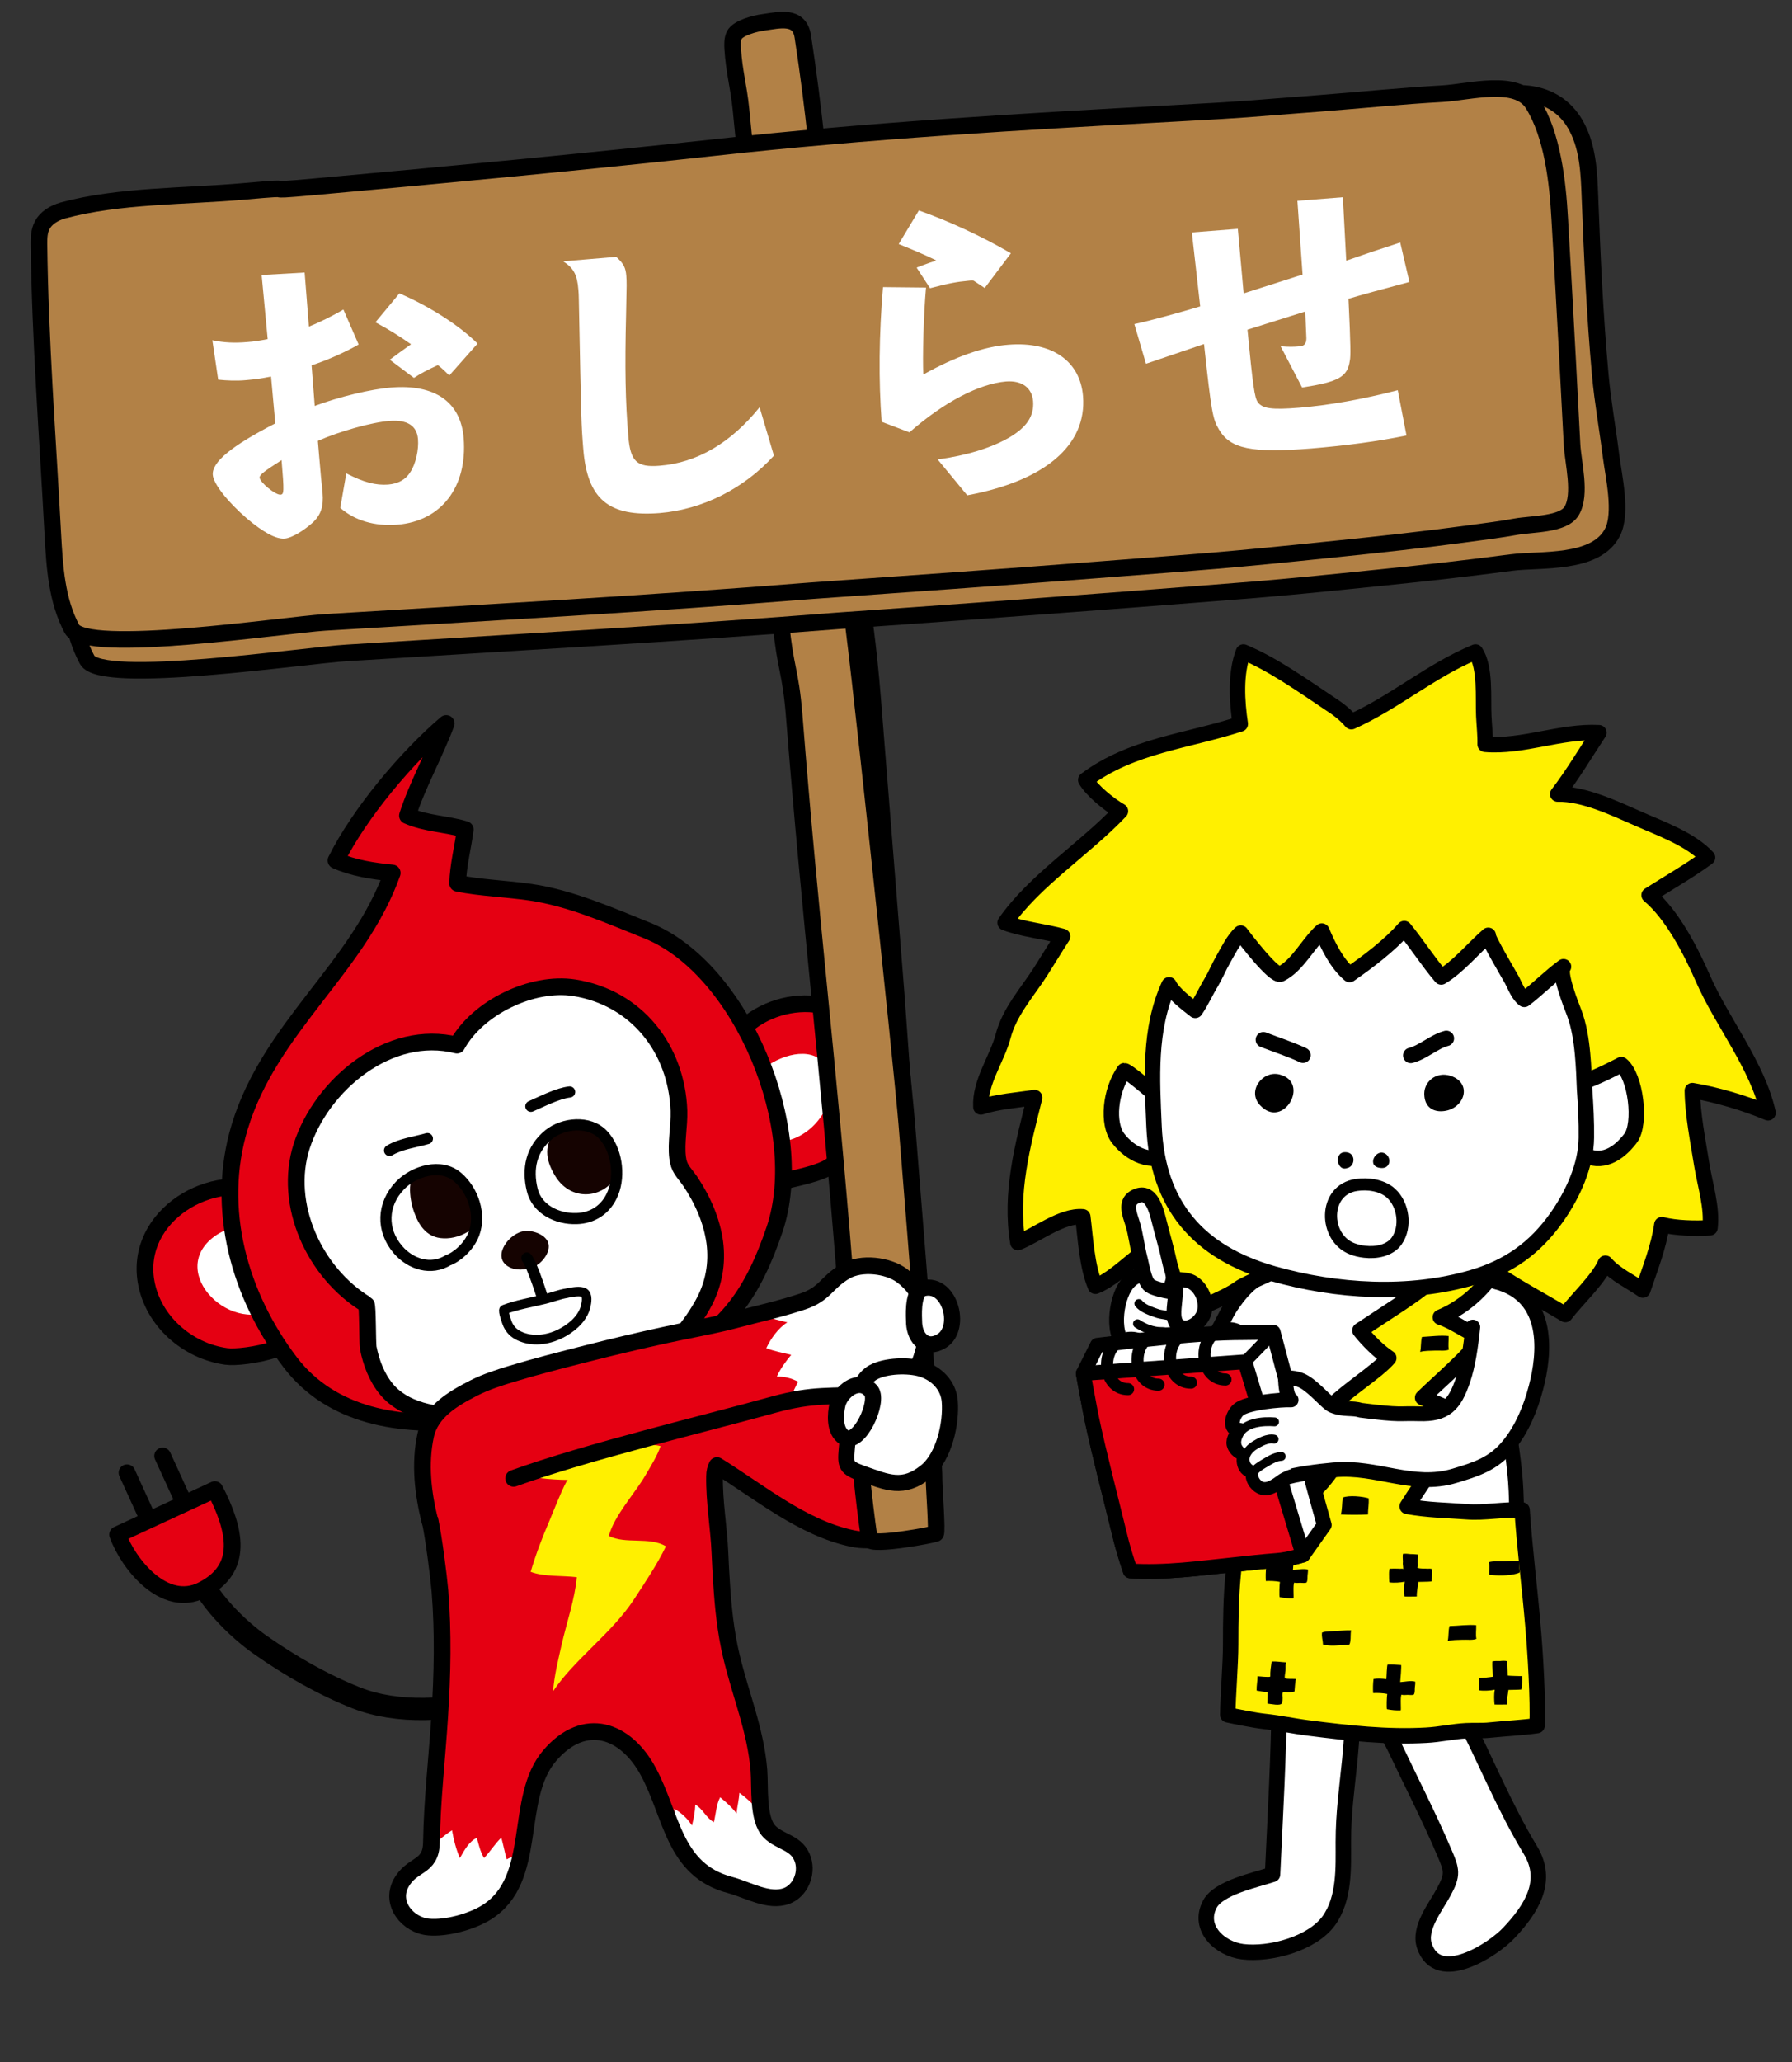 <?xml version="1.0" encoding="utf-8"?>
<!-- Generator: Adobe Illustrator 22.1.0, SVG Export Plug-In . SVG Version: 6.00 Build 0)  -->
<svg version="1.1" id="レイヤー_1" xmlns="http://www.w3.org/2000/svg" xmlns:xlink="http://www.w3.org/1999/xlink" x="0px"
	 y="0px" viewBox="0 0 800 920" style="enable-background:new 0 0 800 920;" xml:space="preserve">
<rect x="0" y="0" width="800" height="920" fill="#333333" stroke="none"/>
<style type="text/css">
	.st0{fill:none;stroke:#000000;stroke-width:9.947;stroke-linecap:round;stroke-linejoin:round;stroke-miterlimit:10;}
	.st1{fill:#E50012;stroke:#000000;stroke-width:7.461;stroke-linecap:round;stroke-linejoin:round;stroke-miterlimit:10;}
	.st2{clip-path:url(#SVGID_2_);fill:#FFFFFF;}
	.st3{clip-path:url(#SVGID_2_);fill:#FFF000;}
	.st4{fill:#FFFFFF;}
	
		.st5{clip-path:url(#SVGID_4_);fill:#FFFFFF;stroke:#000000;stroke-width:7.461;stroke-linecap:round;stroke-linejoin:round;stroke-miterlimit:10;}
	.st6{fill:#150301;}
	.st7{fill:#FFFFFF;stroke:#000000;stroke-width:4.974;stroke-linecap:round;stroke-linejoin:round;stroke-miterlimit:10;}
	.st8{fill:#FFFFFF;stroke:#000000;stroke-width:4.274;stroke-linecap:round;stroke-linejoin:round;stroke-miterlimit:10;}
	.st9{clip-path:url(#SVGID_6_);fill:#150301;}
	.st10{clip-path:url(#SVGID_8_);fill:#150301;}
	.st11{fill:#B28146;stroke:#000000;stroke-width:7.4;stroke-linecap:round;stroke-linejoin:round;stroke-miterlimit:10;}
	.st12{clip-path:url(#SVGID_10_);fill:#FFFFFF;}
	.st13{fill:#FFFFFF;stroke:#000000;stroke-width:7.187;stroke-linecap:round;stroke-linejoin:round;stroke-miterlimit:10;}
	.st14{fill:#FFFFFF;stroke:#000000;stroke-width:6.888;stroke-linecap:round;stroke-linejoin:round;stroke-miterlimit:10;}
	.st15{fill:#FFFFFF;stroke:#000000;stroke-width:6.596;stroke-linecap:round;stroke-linejoin:round;stroke-miterlimit:10;}
	.st16{clip-path:url(#SVGID_12_);}
	.st17{fill:#FFF000;stroke:#000000;stroke-width:6.888;stroke-linecap:round;stroke-linejoin:round;stroke-miterlimit:10;}
	.st18{fill:none;stroke:#000000;stroke-width:3.945;stroke-linecap:round;stroke-linejoin:round;stroke-miterlimit:10;}
	.st19{fill:#E50012;stroke:#000000;stroke-width:6.596;stroke-linecap:round;stroke-linejoin:round;stroke-miterlimit:10;}
	.st20{fill:#FFFFFF;stroke:#000000;stroke-width:3.945;stroke-linecap:round;stroke-linejoin:round;stroke-miterlimit:10;}
	.st21{fill:#FFFFFF;stroke:#000000;stroke-width:5.394;stroke-linecap:round;stroke-linejoin:round;stroke-miterlimit:10;}
	.st22{fill:none;stroke:#000000;stroke-width:5.394;stroke-linecap:round;stroke-linejoin:round;stroke-miterlimit:10;}
</style>
<g>
	<g>
		<path class="st0" d="M255.5,742.4c-6,9.1-26,13.7-35.6,16c-19.1,4.7-42,6.5-60.7-0.8c-14.9-5.9-29.6-14.3-42.7-23.5
			c-10.8-7.5-24.5-21.2-29.1-33.9c-1-0.3,0,0.3-0.2,0.8"/>
		<line class="st1" x1="72.6" y1="649.6" x2="86.2" y2="679.3"/>
		<line class="st1" x1="56.7" y1="657.1" x2="70.2" y2="686.7"/>
		<path class="st1" d="M95.9,664.6c9.3,18,13.2,35.3-5.6,44.8c-17,8.6-33-11.6-37.8-24.7L95.9,664.6z"/>
	</g>
	<g>
		<defs>
			<path id="SVGID_1_" d="M386.5,626.7c-10.7-4.8-17.8-10.5-28.7-14.7c-0.1-0.7-6.7-3.9-6.9-4.6c-2.1-7.2-12.6-4.6-18.8-7.6
				c-9.3-4.6-19.7-6.3-29.9-7.1c-18.1-1.3-36.1,1.1-54,3.1c-6.6,0.7-15.1-0.7-20.8,3c-5.3,3.5-8.1,9.7-11.1,15
				c-4.1,7.1-10.8,10.8-16,16.8c-4,4.7-5.6,9.7-7.3,15.6c-1.2,4-3.3,22-1,32.3c1.6,7.2,3.8,24.5,4.4,31.3
				c1.5,18.6,1.1,37.3-0.1,55.9c-1.2,18.8-3.4,37.6-3.7,56.4c-0.2,11.6-8.7,9.1-13.6,18.2c-4.9,9.1,3.1,18.7,12.4,19.5
				c7.8,0.7,19.1-2.4,25.7-6.5c23.7-14.7,11.9-50.9,28.3-70c15.6-18.2,34-11.5,44,7.1c10.7,19.8,11.3,43.9,36.4,50.6
				c8,2.1,17.4,7.9,25.4,4.9c6-2.3,9.2-9.7,7.3-16c-2.5-8-10.1-7.7-15-12.7c-5.4-5.5-4.1-19.8-4.7-27.4c-1.5-18-8.2-33.6-12.3-50.9
				c-2.6-10.9-3.7-22-4.4-33.1c-0.3-4.3-0.5-8.6-0.7-13c-0.5-11.4-2.6-22.8-2.4-34.2c0-1.8,0.4-3.4,1.1-4.7
				c18.7,11.6,38.3,27.9,60.3,32.5c19,4,29.9-10.4,27.7-29.8C406.3,642.2,398.6,632.2,386.5,626.7z"/>
		</defs>
		<use xlink:href="#SVGID_1_"  style="overflow:visible;fill:#E50012;"/>
		<clipPath id="SVGID_2_">
			<use xlink:href="#SVGID_1_"  style="overflow:visible;"/>
		</clipPath>
		<path class="st2" d="M243.6,823.1c-1,10.9-2.5,21.8-7.6,31.6c-7.9,15.3-32.1,21.9-48.2,18.6c-33.3-6.9-28.5-44.3-3.5-58.9
			c2.3,4.1,3.7,7.3,6.9,10.9c3.1-3.1,6.9-6.3,10.6-8.7c0.7,4.1,1.8,8.5,3.5,12.4c1.9-3.3,4.1-7.5,7.6-9c0.8,3,1.5,6.2,3.2,9
			c2.6-2.7,4.8-6.3,7.7-9.1c0.9,3.2,1.5,6.5,2.4,9.7C230.4,827.1,240.3,826.7,243.6,823.1z"/>
		<path class="st2" d="M291.1,811.1c-2.2,4.6,3.3,15.7,5.5,20.4c4.3,9.1,11.4,16.6,21.2,19.3c14.6,4,39.5,6.7,51.4-4.8
			c17.1-16.4-14.7-40.5-26.4-50.1c-1.6,3.5-3.8,7.6-4.2,11.6c-2.6-2.7-5.6-5.5-8.5-7.6c-0.2,3.1-1,6.2-1.3,9.2
			c-2-2.7-4.8-5.2-7.3-7.2c-1.7,3.1-1.9,7.4-2.8,11.1c-3.5-1.9-5.1-6.2-8.3-7.8c-0.1,3.1-0.7,6.2-1.5,9.3c-1.8-3-5-5.9-7.9-7.5
			c0.5,3.6-1.1,7.4-1.9,10.7C296.7,815.8,292.7,811.3,291.1,811.1z"/>
		<path class="st3" d="M245.7,610.5c-6.3,13-15.1,32.5-16.7,46.5c7.5,2.3,16.4,3.2,24.5,3.3c-0.9,0-7.5,16.5-8.2,18.2
			c-3.2,7.4-6.1,15-8.4,22.8c6.1,2.3,14.1,1.6,20.6,2.4c-0.8,9.5-4.6,20.5-6.8,30.2c-1.5,6.7-3.3,13.9-3.8,20.7
			c9.5-14.2,26.2-25.9,36-40.8c4.9-7.5,10.5-15.8,14.4-23.9c-7.5-4.4-18-0.8-25.5-4.6c2.4-9.1,11.5-18.8,16.3-27
			c2.4-4.1,5.4-8.9,6.8-13.1c-8.6-1.6-18.8-3.4-27.5-2.2c1.4-0.2,7.4-12.4,8.2-13.9c3.2-6,6-12.2,9-18.3c0.1-0.3-11.9,0.7-13.1,0.8
			C269.6,611.7,244.6,612.6,245.7,610.5z"/>
		
			<use xlink:href="#SVGID_1_"  style="overflow:visible;fill:none;stroke:#000000;stroke-width:7.461;stroke-linecap:round;stroke-linejoin:round;stroke-miterlimit:10;"/>
	</g>
	<g>
		<g>
			<path class="st1" d="M119.9,532.4c-25.3-10.8-59.7,10-54.7,39.4c3,17.5,18.4,31,35.8,33.4c8,1.1,38.4-4.2,36.6-16.4"/>
			<path class="st1" d="M323.7,471c8.6-24.2,46.6-32.2,61.7-10.6c15.5,22.2,6.5,46.1-14.8,60c-7.5,4.9-27.8,7.1-30.5,9.5"/>
			<path class="st4" d="M331,497.6c-5.1-21.2,39-42,40-13.5c0.4,12.9-12.1,26.3-25.4,25.2C339.8,508.7,328.9,502,331,497.6z"/>
			<path class="st4" d="M124.3,582.6c-20.1,14.7-50.5-15-28.5-31c10.7-7.8,25.8-4.5,30.3,8.4C127.7,564.8,129.1,583.7,124.3,582.6z"
				/>
			<g>
				<defs>
					<path id="SVGID_3_" d="M199.2,322.8c-17.6,15-38.7,40-49.2,61.1c7.7,3.4,16.6,4.8,25.1,5.6c-15.1,42.5-54.5,68.5-68.1,113.3
						c-11.1,36.6-0.1,75.3,22.6,105.1c36.6,47.8,121.9,21.3,168.1-0.9c27-13,38.7-30.8,48.1-58.5c15-44.5-14.6-116.3-56.8-133.3
						c-16.7-6.7-34.3-14.5-52.1-17.1c-10.9-1.6-22.2-1.9-32.6-4c0.2-7.9,2.4-16.2,3.4-24c-8.6-2.6-17.3-2.5-25.8-6.2
						C186.3,350.2,194.2,336.2,199.2,322.8"/>
				</defs>
				<use xlink:href="#SVGID_3_"  style="overflow:visible;fill:#E50012;"/>
				<clipPath id="SVGID_4_">
					<use xlink:href="#SVGID_3_"  style="overflow:visible;"/>
				</clipPath>
				<path class="st5" d="M319.1,554.3c1.2,9.3-0.3,18.8-5.5,28c-14.4,25.5-37.3,36.3-65,43.5c-20.7,5.4-60.8,12.6-76.1-6
					c-4.3-5.2-6.8-11.8-8.1-18.4c-0.4-2.2-0.2-19-0.9-19.4c-23.2-14.1-37.2-44.7-28.8-70.7c8.9-27.4,39-52.6,69.3-45
					c9.3-16.9,33.6-28.5,52.3-25.6c28,4.4,45.8,27.4,46.8,54.9c0.2,6.7-1.4,14.3-0.6,20.8c0.6,5,2.4,6.1,5.6,10.6
					C313.8,535.5,317.8,544.8,319.1,554.3z"/>
				
					<use xlink:href="#SVGID_3_"  style="overflow:visible;fill:none;stroke:#000000;stroke-width:7.461;stroke-linecap:round;stroke-linejoin:round;stroke-miterlimit:10;"/>
			</g>
			<path class="st6" d="M244.4,553.7c2.1,3.9-1.8,9.2-5.1,11c-3.2,1.7-7.7,2.4-11.2,1c-9-3.8-1.9-14.5,4.9-16.2
				C236.5,548.5,242.5,550.2,244.4,553.7z"/>
			<path class="st7" d="M235.2,561.3c2.7,3.7,6.9,17.3,8.3,21.9"/>
			<g>
				<path class="st8" d="M254.4,576.7c2.3-0.4,5.6-0.9,6.8,0.5c1.3,1.5,0.5,4.9,0,6.6c-1.7,5.2-6.6,9.1-11.3,11.4
					c-5.6,2.7-12.4,3.6-18.2,0.8c-2.3-1.1-3.9-2.7-5-5c-0.3-0.6-2.4-6.4-1.6-6.7c5.8-2.2,12.2-3.2,18.2-4.7c3.2-0.8,6.5-2.1,9.7-2.6
					C253.3,576.9,253.8,576.8,254.4,576.7z"/>
			</g>
			<g>
				<defs>
					<path id="SVGID_5_" d="M200,562.3c-7.5,4.6-16.6,1.9-22.3-4.7c-7.6-8.8-7.1-20.4,0.9-28.7c6.2-6.4,18.3-10.2,25.8-3.6
						c6.8,5.9,10.4,16.5,7.2,25.1C209.3,556.6,203.5,561.1,200,562.3z"/>
				</defs>
				<use xlink:href="#SVGID_5_"  style="overflow:visible;fill:#FFFFFF;"/>
				<clipPath id="SVGID_6_">
					<use xlink:href="#SVGID_5_"  style="overflow:visible;"/>
				</clipPath>
				<path class="st9" d="M187.4,523.5c2.7-4.7,10.1-6.9,15.1-5.4c9.5,3,17,12.4,13.8,22.5c-2.5,7.8-11.7,12.8-19.7,11.8
					c-6.4-0.8-9.7-5.9-11.7-11.5C182.5,534.4,181.6,523.3,187.4,523.5z"/>
				
					<use xlink:href="#SVGID_5_"  style="overflow:visible;fill:none;stroke:#000000;stroke-width:4.974;stroke-linecap:round;stroke-linejoin:round;stroke-miterlimit:10;"/>
			</g>
			<g>
				<defs>
					<path id="SVGID_7_" d="M257.4,543.7c-8.6,0.3-17.7-4.1-19.8-12.8c-2.3-9.4-0.5-18.3,7.4-24.7c6.4-5.2,18.1-6.4,24.2,0.1
						c6.1,6.4,7.7,17.9,4.5,25.9C270.6,540,264.2,543.5,257.4,543.7z"/>
				</defs>
				<use xlink:href="#SVGID_7_"  style="overflow:visible;fill:#FFFFFF;"/>
				<clipPath id="SVGID_8_">
					<use xlink:href="#SVGID_7_"  style="overflow:visible;"/>
				</clipPath>
				<path class="st10" d="M247.7,504.8c3.2-7.3,16-4.6,21.3-2.1c6.7,3.2,10.5,10.9,8.1,18.1c-4.7,13.9-21.6,16.6-29.3,3.8
					C243,516.7,243.3,510.7,247.7,504.8z"/>
				
					<use xlink:href="#SVGID_7_"  style="overflow:visible;fill:none;stroke:#000000;stroke-width:4.974;stroke-linecap:round;stroke-linejoin:round;stroke-miterlimit:10;"/>
			</g>
			<path class="st7" d="M173.9,513.3c5-3,11.4-3.7,16.9-5.3"/>
			<path class="st7" d="M237,493.6c5.3-2.3,12-5.8,17.3-6.4"/>
		</g>
	</g>
	<g>
		<path class="st11" d="M393,552.4c6.5-1,12.8-2.6,13.9-3c0.8-0.4-1.2-26.2-1.3-30c-0.2-10.9-1.6-21.8-2.4-32.7
			c-1.1-14.7-2.1-29.4-3.2-44.2c-3.4-42.1-6.7-84.3-10.1-126.5c-0.1-0.9-0.1-1.8-0.2-2.6c-4.4-54.8-9.1-55.6-13.7-110.4
			c-5.4-63.5-7.9-123.7-17.6-186.7c-1.5-9.8-10.6-7.3-17.7-6.3c-3.3,0.4-11.3,2.4-12.9,5.7c-0.9,1.9-0.8,4.1-0.7,6.1
			c0.7,10.6,2.6,16.3,3.7,27c1.4,13.9,2.8,27.9,3.9,41.8c9.6,121.1,19.2,188.1,28.9,309.2c2.1,26.9,4.3,53.9,6.5,80.8
			c1.9,23.7,4,47.3,7.1,71C377.6,554.2,385.4,553.6,393,552.4z"/>
		<path class="st11" d="M403.7,686.8c6.5-0.9,12.9-2.2,14-2.6c0.8-0.3-0.7-20.6-0.7-23.5c0-8.5-1.2-17.1-1.8-25.6
			c-0.8-11.5-1.6-23.1-2.5-34.6c-2.6-33.1-5.2-66.1-7.9-99.2c-1.9-23.8-23.8-230.3-25-230.2c-8.7,1.1-17.3,2.1-26,3.2
			c-1.8,0.2-3.8,0.6-4.7,1.8c-0.5,0.8-0.5,1.7-0.4,2.5c1.8,19.3,4.2,20.6,5.8,40.1c7.5,95,15.1,153.9,22.6,248.9
			c1.7,21.1,3.4,42.2,5.1,63.4c1.5,18.6,3.2,37.1,5.9,55.7C388.3,688.5,396.1,687.9,403.7,686.8z"/>
		<g>
			<defs>
				<path id="SVGID_9_" d="M191.9,678.6c-3.1-12.3-4.6-25.6-1.9-38.1c2.3-10.7,12.3-16.5,21.5-21.2c5.3-2.7,11.2-4.6,16.8-6.3
					c11.2-3.4,22.7-6.3,34.1-9.2c11.4-2.9,22.8-5.6,34.3-8.1c9.9-2.2,20.6-4,30.3-6.5c12.8-3.4,20.3-4.9,31.3-8.5
					c10.2-3.4,10.3-8.3,19.1-13.5c7.2-4.2,19.1-2.6,25.2,1.9c9.5,7.1,12.6,17.6,10.7,29.3c-1.1,6.5-4,14.7-8.6,19.5
					c-5.8,6.1-8.3,3.9-15.6,4.3c-18.6,1.1-25.8-0.4-43.7,4.5c-30.2,8.4-82.9,20.9-116.1,32.9"/>
			</defs>
			<use xlink:href="#SVGID_9_"  style="overflow:visible;fill:#E50012;"/>
			<clipPath id="SVGID_10_">
				<use xlink:href="#SVGID_9_"  style="overflow:visible;"/>
			</clipPath>
			<path class="st12" d="M384.3,555.6c-10.3,2.3-16.7,7.7-25.1,13.1c-5.8,3.8-17.3,6.4-18.2,14.7c-0.5,4.7,6.3,5.5,10.5,6.6
				c-4,2.4-7.5,7.4-9.4,11.5c3.5,1.4,7.4,2.1,11.1,3c-2.4,2.9-4.9,6.3-6.4,9.7c3.3-0.1,6.6,0.7,9.5,2.3c-2.5,4.6-4.4,9.6-5.4,14.5
				c-0.1,0.6,30.5-1.9,33.1-2.4c14.6-3,27.6-9.1,37.4-20.5c5.3-6.1,9.6-11.3,13.5-18.2c5.3-9.5,6.2-22.1-1.7-30.4
				c-5.8-6.1-14.3-9.3-22.5-8.7c-4.4,0.3-6.9,1.8-11.1,3.1C394.7,555.3,389.4,554.5,384.3,555.6z"/>
			
				<use xlink:href="#SVGID_9_"  style="overflow:visible;fill:none;stroke:#000000;stroke-width:7.461;stroke-linecap:round;stroke-linejoin:round;stroke-miterlimit:10;"/>
		</g>
		<path class="st13" d="M389.8,612.3c-0.6,0.3-1.1,0.7-1.6,1.1c-2.1,1.6-4,5-5,7.4c-3.4,7.6-4.5,17.8-5.2,26
			c-0.6,7-0.2,8.1,6.7,10.6c11.4,4,18.5,7.5,28.8-0.9c8-6.5,11.3-21.6,10.5-31.3c-0.6-7.2-6-12.5-12.7-14.5
			C405.6,609,395.5,609.2,389.8,612.3z"/>
		<path class="st13" d="M411.1,575.1c12.7-4.5,18.8,17.3,9.3,23.2c-7,4.3-11.9-1.1-12.3-7.8C408,587.2,407.3,578,411.1,575.1z"/>
		<path class="st13" d="M386,618.4c-5-2.1-11,3.4-12.1,8.2c-1,4.2-1.6,11.9,3,14.7c6.6,4.1,15.7-16,12-20.7
			C388,619.6,387,618.8,386,618.4z"/>
	</g>
</g>
<g>
	<g>
		<g>
			<path class="st11" d="M375.4,276.9c43.3-3,86.7-6.2,130-9.5c53.4-4.2,56.9-4.1,110.1-9.6c19.8-2,39.5-4.2,59.2-6.8
				c12.8-1.7,37.8,1.1,45.2-13.6c4.3-8.6,0.5-24.8-0.7-34c-1.5-12.1-3.7-24-4.8-36.2c-2.4-26.3-3.6-52.7-4.6-79.1
				c-0.4-10.6-0.8-21.6-5.7-31.1c-8.6-17-28-18.4-43.6-11.3c-8,3.7-16.5,8.7-25,10.7c-8.6,2-18.4,1.8-27.2,2.5
				c-39.1,3-28.3,2.5-67.4,4.7c-69.5,3.8-139.1,7.9-208.3,15.5c-60.5,6.6-121.2,12.3-181.8,17.8c-30.3,2.7-3.3-0.5-33.6,2.2
				c-26.5,2.4-56.5,1.7-82.1,8.6c-3.9,1.1-7.7,3.3-9.5,6.7c-1.3,2.5-1.4,5.3-1.4,8c0.5,43.3,3.8,86.7,6.1,130
				c0.8,14.4,1.7,29.2,8.6,42c6.3,11.6,97.2-2,116-3.1C228.3,286.7,301.9,282.7,375.4,276.9z"/>
			<path class="st11" d="M361.8,263.6c42.6-3,85.1-6,127.7-9.3c52.4-4.1,54.9-4,107.2-9.4c19.4-2,38.8-4.1,58.1-6.7
				c7.3-1,14.7-1.9,21.9-3.2c6.9-1.3,21.2-0.8,24.9-7c4.5-7.4,0.6-21.7,0.2-29.7c-0.7-12.7-1.3-25.5-2-38.2
				c-1.1-20.9-2.3-41.8-3.5-62.6c-0.9-16.1-3.2-37.2-12-51.2c-7.2-11.4-28.1-5.2-40.4-4.5c-18.3,1-36.5,2.9-54.7,4.3
				c-38.4,2.9-26.9,2.4-65.3,4.5c-68.3,3.7-136.6,7.7-204.6,15.2c-59.5,6.5-119,12.1-178.6,17.5c-29.7,2.7-2.2-0.6-32,2.1
				c-26,2.3-55.5,1.7-80.6,8.5c-3.9,1.1-7.6,3.3-9.3,6.7c-1.3,2.5-1.4,5.3-1.4,8c0.5,43.3,3.9,86.7,6.2,130
				c0.8,14.4,1.7,29.2,8.5,42c6.2,11.6,94.4-1.7,112.9-2.9C217.4,273.3,289.7,269.4,361.8,263.6z"/>
		</g>
	</g>
	<g>
		<g>
			<g>
				<g>
					<path class="st4" d="M154.6,211.2c7.7,4,13.1,5.4,18.7,5c4.5-0.4,7.8-2.2,9.9-5.6c2.4-3.6,3.8-10,3.4-14.7
						c-0.5-6-4.8-8.7-12.7-8.1c-7.9,0.6-22.2,4.6-32,8.9c0.4,4.5,0.6,7.5,1.4,16.2c0.4,3.5,0.6,6.1,0.7,7c0.5,6-0.7,9.6-4.1,13
						c-4.3,3.9-9.6,7.1-12.8,7.4c-3.9,0.3-9.6-2.8-16.9-9c-8.5-7.3-14.9-15.4-15.2-19.4c-0.5-5.7,8.4-13,27.9-23L121,168
						c-3.9,0.8-7.4,1.3-11.1,1.6c-4.4,0.4-8.5,0.2-12.5-0.2l-2.6-17.6c5.2,1.1,10,1.3,15.7,0.8c2.9-0.2,5.3-0.6,9-1.3l-2.7-28.6
						l19.2-1.1l1.9,24.1c4.4-1.7,10.7-4.8,15.4-7.6l6.8,15.6c-5.5,3.2-13.9,7-21,9.3l1.4,18.1c11-4.1,25.2-7.5,34.1-8.2
						c19.6-1.6,31.1,6.5,32.4,22.6c1.7,21.8-10,37-29.6,38.6c-10.2,0.8-19.1-1.9-25.5-7.5L154.6,211.2z M115.9,213.1
						c0.2,2.2,7.1,7.8,9.3,7.6c1.6-0.1,1.7-1.2,0.5-15.4C118,210.2,115.8,211.9,115.9,213.1z M200.6,167.5c-0.5-0.4-0.6-0.5-1.6-1.5
						c-1.4-1.4-2.5-2.3-3.5-3.1c-4.4,2-7.7,3.7-10.7,5.7l-10.8-8.1c2.4-1.8,6.5-4.8,9.5-6.9c-5.3-3.7-9.9-6.6-15.9-9.8l10.7-12.9
						c13.6,5.8,27.1,14.6,34.9,22.4L200.6,167.5z"/>
					<path class="st4" d="M275.1,114.6c3.3,3,4.2,4.8,4.5,8.5c0.2,3.1,0.2,3.1-0.1,17.1c-0.6,24-0.3,39.2,1,54.4
						c0.9,11.3,3.8,14,13.9,13.2c16.8-1.3,31.9-10.2,44.7-26.1l6.4,21.6c-13.5,14.8-31.9,24-50.9,25.6c-22.8,1.8-32.4-6.1-34.2-28.5
						c-0.9-11.1-0.9-11.1-2-67c0-1.6-0.1-2.9-0.2-4.1c-0.5-6.7-2.1-9.7-6.8-12.7L275.1,114.6z"/>
					<path class="st4" d="M413.4,128.3c-1.1,12.3-1.6,31.6-1.2,38.8c14.1-7.9,27-12.5,38.1-13.3c19.3-1.5,31.9,7.2,33.2,23
						c1.7,21.8-16.9,37.7-51.7,44.2l-13.2-16c13-1.8,23.7-5.1,31.8-9.7c7.9-4.6,11.3-9.6,10.8-16.3c-0.5-6-5-9.3-12-8.8
						c-12,1-27.7,9.1-43.2,22.7l-12.4-4.7c-1.4-18.1-1.2-39.1,0.6-60.1L413.4,128.3z M434.6,125.2c-1.2-0.1-1.6,0-2.6,0.1
						c-4.5,0.4-8.6,1.1-16.8,3.3l-6-9.2c1.4-0.6,3.4-1.3,5.9-2.2c0.7-0.2,1.3-0.4,2.9-1c-5.8-2.8-8.9-4.1-16.8-7.3l9-15
						c13,4.6,27.5,11.2,41.1,19.1l-11.7,15.5L434.6,125.2z"/>
					<path class="st4" d="M627.9,194.3c-12.6,2.6-26.9,4.5-42.5,5.8c-26.8,2.1-36.2,0.2-41.3-8.6c-2.7-4.6-3.3-7.5-6.6-38l-25.9,8.8
						l-5.2-17.7c7.5-1.6,20.8-5.3,29.4-7.9c-1.6-14.7-3.4-29.6-3.7-33l20.5-1.6l2.6,28.8c6.2-2,19.1-6.1,26.3-8.4l-2.3-32.9
						l20.3-1.6l1.5,28.3c8.9-3.1,13.9-4.8,24.1-8.1l4.1,17.6c-12.4,3.3-21.5,5.8-27.2,7.5c1,21.1,1,25.7,0.6,27.6
						c-1,7.3-5.1,9.5-21.3,12l-9.6-18.4c3.7,0.3,5.6,0.3,8.8,0c1.9-0.2,2.7-1.4,2.7-3.6l-0.5-11.9l-25.8,8.1
						c2.4,25,3.2,30.4,4.6,32.3c2,2.9,6.3,3.5,18.5,2.5c13.3-1.1,28.1-3.7,44-7.8L627.9,194.3z"/>
				</g>
			</g>
		</g>
	</g>
</g>
<g>
	<g>
		<g>
			<g>
				<path class="st14" d="M571.1,757.7c-0.2,24.7-1.8,52.8-3,78.6c-7.9,2.6-24.1,5.9-28,13.3c-5.6,10.7,4.5,19.9,14.6,21.2
					c12.2,1.5,31-3.5,38.5-13.8c7.2-10,6.5-23.8,6.5-35.1c0-13,1.6-23.9,2.9-36.8c0.9-9.5,1.5-17.4,0.6-28"/>
				<path class="st14" d="M636,732.6c7.8,7.3,11.9,22.8,16.8,32.4c10.5,20.5,18.7,41.1,30.5,60.6c8.3,13.8,0.3,26.2-9.7,36.8
					c-6.9,7.4-31.7,23.7-37.7,5.8c-2.7-8,5.1-17.4,8.6-24c4.3-7.9,3.7-9.8,0.1-18.1c-6.7-15.7-14.6-31-21.9-46.4
					c-4.2-8.8-13-19.3-14-28.8"/>
				<path class="st15" d="M552.3,579.1c-1,1.3-1.9,2.6-2.8,3.9c-3.1,4.7-5.6,11.9-9.7,15.8c-2.8,2.6-2.7,1.9-6.2,0.9
					c-6.6-1.9-14.4-7.5-20-2c-4.6,4.5-9.4,17.4-5.8,22.8c4.4,6.6,16.3,11,23.8,12.7c5.2,1.2,10.9,2.3,16.2,1.8
					c9.2-1,8-8.1,13.2-14.3c-3.6,13.4-2.5,29.6-3.8,43.6c-1.1,11.6-1.9,23.4-1.5,35.1c0.4,9.7,0.1,21.1,2.6,30.4
					c3.5,13.4,23.3,14.3,34.3,14.6c12.2,0.3,24.4,0.5,36.6,0.9c10.9,0.3,22.7-1.4,33.5-2.7c3.1-0.4,6.5-0.6,9.6-1.4
					c1.5-25.2,5.7-50.5,4.5-76c-0.5-11.7-2.7-23.3-4.1-34.9c-1.3-11.1,3.4-15.9,8.2-25.4c2.5-5,2.6-11.5,2.1-17.1
					c-0.3-2.8-1-5.5-2.5-7.9c-6.9-10.9-23.5-8.6-34.1-11.7c-6.2-1.8-8.3-3.3-9.3-10.4c-1-7.4,0.3-14.3-6.8-18.6
					c-7.6-4.7-32.6-3.3-37.2,5.1c-2.1,3.8-2.1,8.6-2.6,13c-0.6,6.1-0.1,8.2-5.9,9.1c-7.2,1.2-14.1-1-20.8,2.6
					C559.1,571.4,555.4,575.1,552.3,579.1z"/>
				<g>
					<defs>
						<path id="SVGID_11_" d="M669.8,563.2c-5.6,9.9-14.6,19.4-26.8,24.5c6.8,2.2,12.4,7.3,19,8.8c-6.3,8.7-19.2,19.6-26.9,27.1
							c7.3,2.9,12.7,5.3,19.8,8.8c-7.4,11.2-19.7,28.6-26.7,39.7c9.5,1.7,17.3,1.7,26.6,2.4c7.9,0.6,16-1.1,24.7-0.8
							c1.1,16.6,3.4,34.7,4.8,51.2c1.1,12.1,2.4,33.9,1.9,45c-6.1,0.9-14.3,1.3-21,2c-3.6,0.4-7.1,0.1-10.7,0.3
							c-5.9,0.3-11.8,1.7-17.8,2c-17.6,1-35-1-52.4-3.2c-7.8-1-11.9-2.1-20.2-3c-3.7-0.4-12.4-2.1-16-2.9c0.1-8.9,1.3-22.5,1.3-31.4
							c0-10.4,0.1-20.6,1.1-31c0.7-7,2.3-22.6,1.9-29.6c3.1,0.7,17.6,0.1,21-0.5c4.5-0.7,9.4-4.3,12.4-6.8
							c7.9-6.3,15.2-20.6,21.6-28.4c-4.7-2.4-9.1-6-12.8-10.2c6.9-7,20.4-15.4,25.4-21.3c-4.3-2.8-9.5-8-12.9-12.3
							c11.4-7.6,24.5-15.8,28.7-19.6c11.3-10.2,15.3-14.6,18.6-25.6C655.7,549.3,670.1,562.7,669.8,563.2z"/>
					</defs>
					<use xlink:href="#SVGID_11_"  style="overflow:visible;fill:#FFF000;"/>
					<clipPath id="SVGID_12_">
						<use xlink:href="#SVGID_11_"  style="overflow:visible;"/>
					</clipPath>
					<g class="st16">
						<path d="M626.4,699.2c0,0.3,0,0.5,0.1,0.8c-0.6-0.2-1.4,0-2-0.1c-1.1,0-2.2-0.1-3.3,0c-0.1,0-0.7,0-0.8,0
							c-0.1,0.1-0.2,0.7-0.2,0.9c-0.1,0.5-0.1,0.9-0.1,1.4c0,0.3,0,3.7,0.2,3.8c2,0.3,4.9,0.1,6.8-0.3c-0.4,2.2-0.3,4.4-0.1,6.6
							c1.8,0.1,3.7,0,5.5,0c-0.1-2.1,0.5-4.4,0.7-6.5c1.9-0.1,3.9,0,5.8-0.2c0.2,0,0.3-2.8,0.3-3.1c0-0.5,0-1,0-1.4
							c0-0.3,0.1-0.8-0.1-1c-0.3-0.3-1.4-0.2-1.8-0.2c-1.5-0.1-3.2,0.1-4.6-0.4c0.2-0.7,0.1-1.6,0.1-2.3c0-1.2,0-2.4,0.1-3.6
							c-0.3,0-0.7-0.1-1-0.1c-0.7-0.1-1.5-0.1-2.2-0.1c-1.1-0.1-2.4-0.3-3.5-0.1c-0.2,1.1,0,2.4,0,3.5
							C626.2,697.6,626.3,698.4,626.4,699.2z"/>
						<path d="M666.5,747.6c0,0.2,0,0.3,0,0.5c-2,0.3-4,0.5-6.1,0.6c0,0.5-0.3,5.5,0.1,5.5c2,0.3,4.9,0.1,6.8-0.3
							c-0.4,2.2-0.3,4.4-0.1,6.6c1.8,0.1,3.7,0,5.5,0c-0.1-2.1,0.5-4.4,0.7-6.5c1.9-0.1,3.9,0,5.8-0.2c0.3-1.9,0.4-4,0.3-6
							c0,0.1-5.9-0.1-6.4-0.2c-0.1-2.1-0.1-4.4-0.2-6.4c-1-0.3-2.2-0.2-3.2-0.1c-1.1,0-2.5-0.1-3.5,0.2
							C666.1,743.6,666.3,745.6,666.5,747.6z"/>
						<path d="M571,699.2c0.1-0.5,0.2-6.5,0.6-6.5c2-0.1,4,0.1,6,0.2c0.2,0-0.3,6.9-0.4,7.6c2-0.1,4.7-0.8,6.7-0.2
							c0.1,1.1-0.2,2.2-0.2,3.3c0,0.7,0,2.1-0.5,2.5c-0.5,0.3-2.1,0.1-2.7,0.1c-0.8,0-2,0.2-2.7-0.1c-0.7,0.8-0.1,7-0.4,7
							c-2.1,0.1-4.1-0.1-6.1-0.5c-0.3-0.1-0.1-6.1,0.1-6.8c-1.7-0.4-4.5-0.5-6.3-0.4c-0.1-2.1-0.1-4.2,0.2-6.3
							C567,698.8,569.2,698.9,571,699.2z"/>
						<path d="M618.9,749.2c0.1-0.5,0.2-6.5,0.6-6.5c2-0.1,4,0.1,6,0.2c0.2,0-0.3,6.9-0.4,7.6c2-0.1,4.7-0.8,6.7-0.2
							c0.1,1.1-0.2,2.2-0.2,3.3c0,0.7,0,2.1-0.5,2.5c-0.5,0.3-2.1,0.1-2.7,0.1c-0.8,0-2,0.2-2.7-0.1c-0.7,0.8-0.1,7-0.4,7
							c-2.1,0.1-4.1-0.1-6.1-0.5c-0.3-0.1-0.1-6.1,0.1-6.8c-1.7-0.4-4.5-0.5-6.3-0.4c-0.1-2.1-0.1-4.2,0.2-6.3
							C614.9,748.8,617.2,748.9,618.9,749.2z"/>
						<path d="M678.3,696.4c-2,0-4.1,0-6.1,0.2c-2.5,0.2-5.2-0.3-7.6,0.4c0.6,1.6,0.1,3.8,0.2,5.6c3.7,0.5,8.7,0.5,12.3-0.5
							c1.8-0.5,1.3-0.5,1.2-2.4C678.3,698.6,678.3,697.7,678.3,696.4z"/>
						<path d="M599.4,668.5c-0.3,2.2-0.2,5.1-0.8,7.2c4,0.2,8.1,0.2,12.1,0c0-2.4,0.5-4.7,0.3-7.2c-2.6-0.8-8.8-1.5-11.6-0.3
							C599.4,668.5,599.2,669,599.4,668.5z"/>
						<path d="M623.6,634c-2.2,0.1-4.4-0.4-6.7-0.3c-0.1,1.1-1.2,5.4-0.3,6.3c0.9,0.9,5,0,6.1-0.3c0.2,2.3-0.2,4.5-0.1,6.8
							c1.7,0.1,5.4,0.7,6.2-0.7c0.8-1.4-0.1-4.3,0.4-6c2.2-0.1,4.5-0.2,6.7-0.2c0-1.8-0.1-3.6-0.2-5.4c-1.6-0.1-3.3,0.2-4.9,0.1
							c-0.1-1.8,0-4.1-0.6-5.8c-1.3-0.1-4.7-0.5-5.7,0.3C623.4,629.8,623.9,632.8,623.6,634C623.8,634.3,623.7,634,623.6,634z"/>
						<path d="M590.2,728.4c1.2-0.6,4.7-0.6,6.5-0.7c2.2-0.1,4.3-0.4,6.5-0.3c-0.4,1.6-0.1,3.4-0.4,5c-0.3,1.7-0.4,1.4-2,1.5
							c-3.2,0.2-7.2,0.7-10.2-0.2C590.6,731.9,589.9,730.3,590.2,728.4z"/>
						<path d="M647.1,725.5c-0.6,2.1-0.3,4.6-0.8,6.7c1.9-0.6,4.6-0.5,6.7-0.6c1.8-0.1,4.5,0.3,6.1-0.4c-0.4-1.9,0-4.1-0.1-6.1
							C655.1,724.8,651.1,725.4,647.1,725.5z"/>
						<path d="M634.8,596.5c-0.6,2.1-0.3,4.6-0.8,6.7c1.9-0.6,4.6-0.5,6.7-0.6c1.8-0.1,4.5,0.3,6.1-0.4c-0.4-1.9,0-4.1-0.1-6.1
							C642.9,595.7,638.8,596.3,634.8,596.5z"/>
						<path d="M567.1,748c-0.1-2.2,0.3-4.5,0.6-6.7c2.1-0.1,4.3,0.3,6.4,0.4c-0.3,1.1-0.1,2.5-0.2,3.7c-0.1,1-0.5,2.4-0.3,3.4
							c1.6,0.4,3.2,0.2,4.9,0.3c-0.4,1.7-0.4,3.8-0.6,5.6c-0.9,0.3-2.2,0.3-3.2,0.3c-0.4,0-1.6-0.2-2,0.1c-0.3,0.3-0.1,2.2-0.1,2.5
							c0,0.6,0,1.7-0.3,2.3c-0.7,1.4-5,0.3-6.5,0.2c0-1.7,0.2-3.5,0.1-5.2c-1.6,0.1-3.3-0.4-4.9-0.6c-0.1-2.1,0.4-4.3,0.4-6.4
							C562.2,747.9,566.7,748.5,567.1,748z"/>
					</g>
					
						<use xlink:href="#SVGID_11_"  style="overflow:visible;fill:none;stroke:#000000;stroke-width:6.888;stroke-linecap:round;stroke-linejoin:round;stroke-miterlimit:10;"/>
				</g>
				<path class="st17" d="M564.1,549.8c43.4,5.5-4.1,19.9-11,25c-6.1,4.6-22.8,10.6-29.4,14.4c-4.6-8.4-11.5-20.2-16.7-27.9
					c-5.2,4.2-11.9,10.3-18,12.6c-3.8-9-4.4-21.4-5.6-31c-9.4-0.8-20.6,8.2-29,11.5c-3.7-22.1,2.2-43.6,7.5-64.7
					c-7.5,1.1-16.7,1.8-24,4.2c-0.6-11,7.2-21.4,9.9-31.5c2.9-11.1,10.7-19.5,16.8-29c3.3-5.2,6.5-10.5,9.8-15.6
					c-8.2-2.3-17.7-3.1-25.7-6.1c13.2-19,35.5-32.9,51.5-49.8c-4.9-2.8-12.6-9-15.5-13.9c20.5-15.4,45.5-17.3,69-25
					c-1.5-9.8-2.3-22.6,1.4-32.1c12.8,5.3,26.1,14.7,37.9,22.6c4,2.6,7.2,4.9,10.3,8.5c19.2-8.6,35.7-23,55.4-31.1
					c4.6,7,3.3,20.3,3.7,28.6c0.2,4.2,0.7,8.5,0.6,12.6c16.8,1.4,33.7-6.1,50.8-5.2c-6,9-11.7,18.7-18.4,27.4
					c11.5-0.3,25.5,6.4,35.8,10.9c9.9,4.4,23.6,9.2,31.1,17.4c-8.3,6.1-17.5,11.3-26.1,16.8c10.3,8.6,18.7,25,24,37.1
					c8.6,19.7,24.4,38.8,29.1,60c-10.1-4.3-23.3-8.2-33.8-9.9c0.1,10.6,2.5,22.3,4.2,33c1.4,8.8,4.8,19.2,3.7,28.2
					c-6.7,0.4-15.3,0.2-21.5-1.4c-1.4,10-5.3,19.6-8.5,29.2c-5.4-3.8-12.3-6.9-16.7-12c-3.1,7.3-13.3,16.7-17.9,22.9
					c-14.7-8.8-29.5-16.2-42.6-27.1c-2.7-2.2,1.7-7.9-1.3-9.5c-9.3,7.1-20.3,22.3-32.5,19.2c-12.6-3.2-24.8-8.4-37.4-11.6
					c-7.2-1.8-15.8-3.4-22-7.5c1.5-0.1,2.9,0.1,4.4,0.5"/>
				<g>
					<path class="st14" d="M522,493.7c-5.6-4.8-18.7-16.1-20.1-16c-6.4,9.1-7.7,23.6-2.8,30.1c5.5,7.2,14.8,11.8,23.1,7.1"/>
					<path class="st14" d="M705.5,483.2c7.3-2.3,18.3-8.2,18.3-8.2c6.4,5,9.1,26.4,4.1,32.9c-5.5,7.2-12.9,11.7-21.2,7.1"/>
					<path class="st14" d="M706.5,470.3c-0.6-6.4-1.6-12.8-3.8-18.6c-1-2.5-7.3-18.4-4.7-20.4c-5.9,4.3-11.5,10-17.5,14.6
						c-2.6-1.9-4-5.7-5.5-8.6c-0.9-1.7-11.4-19.3-10.6-20c-6.6,5.7-13.4,14.1-21,18.6c-5.9-6.9-10.9-14.8-16.5-21.6
						c-6.5,7.5-16.2,14.8-24.4,20.5c-5.7-4.8-9.5-12.6-12.4-19.4c-6.2,5.6-10.8,15.4-18.4,19.2c-2.8,1.4-15.9-15.7-17.8-18.3
						c-3.1,2.7-5.8,8.2-7.9,11.9c-1.9,3.3-3.3,6.8-5.2,10c-2.5,4.1-4.5,8.7-7.2,12.6c-3.6-2.8-9.8-7.5-11.7-11.4
						c-9.1,19.7-7.6,42.2-6.7,63.2c1.5,35.1,19.7,56.2,53.2,65.7c28.3,8,60.4,10,88.9,1.7c16-4.7,27.9-13,37.7-26.9
						c7.2-10.2,13.1-23.2,13.2-35.5c0.1-7.1-0.3-14.5-0.8-21.5C707.2,481,707,475.6,706.5,470.3z"/>
				</g>
			</g>
			<g>
				<path class="st15" d="M502.5,600.6c-0.1-0.1-0.2-0.1-0.3-0.2c-6.4-5.9-3.8-23,1.9-28.6c7-6.9,10.6,1.4,17.7,2.1
					c4,0.4,6.6-1.3,8.6,3.1c2.5,5.6,1.8,11.6,0.2,17.3c-1.3,4.6-3.8,7-8.6,8.5C516.4,604.5,507.1,604.6,502.5,600.6z"/>
				<path class="st15" d="M517.7,545.8c1.4,5.6,3.1,11.1,4.3,16.8c0.4,2.2,1.5,4.7,1.7,6.9c0.3,2.3-1.3,4.5-1.5,6.8
					c-2.1-0.3-7.2-1.4-8.9-2.7c-2.6-2-3.5-9.4-4.4-12.5c-1.3-5.1-1.8-10.5-3.4-15.5c-1.1-3.6-3.4-8.9,0.8-11.4
					C514.2,529.6,516.4,540.8,517.7,545.8z"/>
				<path class="st15" d="M525.3,590.7c-2.1-2.8-0.9-8.3-0.7-11.4c0.2-2.9,0.5-5.8,0.7-8.7c2.4,0.6,4.4,0.2,6.7,1.4
					c4.4,2.4,6.8,8.3,5.7,13.2c-1,4.2-6.2,8.6-10.6,6.9C526.4,591.7,525.8,591.3,525.3,590.7z"/>
				<path class="st18" d="M508.4,581.6c1.7,2.2,5.6,3.5,8.2,4.4c1.7,0.6,5.1,0.8,6.2,1.4"/>
				<path class="st18" d="M507.8,590.6c6.9,4.5,13.4,4.3,22.8,2.2"/>
			</g>
			<path class="st15" d="M483.6,612.8c0,0,3,16.5,3.7,19.8c3.7,17.4,8.3,34.7,12.5,52c1.3,5.5,3,11,4.8,16.3
				c15.5,1,30.9-1.2,46.3-2.8c6.4-0.7,12.9-1.4,19.3-1.9c5.2-0.4,11.5-2.4,11.5-2.4l9.5-13.4c0,0-5.1-17.9-7-25.8
				c-2.5-10.4-5.3-20.7-8.1-31.1c-0.7-2.6-7.7-29.1-7.7-29.1s-8.9,0.2-13.3,0.2c-11.2,0-22.3,0.9-33.4,2c-10.5,1-31.8,3.6-31.8,3.6
				L483.6,612.8z"/>
			<path class="st19" d="M483.6,612.8c0,0,3,16.5,3.7,19.8c3.7,17.4,8.3,34.7,12.5,52c1.3,5.5,3,11,4.8,16.3
				c15.5,1,30.9-1.2,46.3-2.8c6.4-0.7,12.9-1.4,19.3-1.9c5.2-0.4,11.5-2.4,11.5-2.4l-25.9-86.2L483.6,612.8z"/>
			<g>
				<path class="st15" d="M657.5,592.1c-0.9,8.9-2.2,17.2-4.3,23.4c-3.9,11.7-8.1,15.6-19.5,15.3c-9.7-0.3-7.6,0.8-26.3-1.6
					c-3.6-1.2-7.5,0-12.5-2.1c-2.4-1-7.5-7.4-12.4-10.4c-4.3-2.6-8.6-1.8-8.6-1.8s-0.1,8,2.5,9.7c-4.6-0.2-19.9,1.2-23.5,4.4
					c-2.7,2.3-4.8,8.8,0.8,9.2c-1.4,1.5-3.3,3.9-2.8,6.2c0.5,2.2,3.2,4.5,5.4,3.9c-2.2,3.1-0.4,9.3,4.1,7.3
					c-2.6,2.7,0.2,7.2,3.3,8.1c3.6,1,7.5-3.1,10.5-4.4c3.2-1.4,14.4-2.9,21.3-3.5c0.1,0,0.2,0,0.3,0c18.8-1.7,34.8,8.2,53.4,2.7
					c9.7-2.9,17.5-5.3,24.2-13.5c6.1-7.4,9.9-16.7,12.3-25.9c3.9-14.7,6.8-40.9-18-47.2"/>
				<path class="st20" d="M557.7,648.6c-2.1,1.2-5-2-5.4-3.7c-0.5-1.8,0.1-3.5,0.9-5.1c2.7-5.2,10.6-5.8,15.8-5.4"/>
				<path class="st20" d="M560.8,655.9c-2.4,0.4-4.6-1.6-4.9-3.9c-0.5-3,1.7-5.5,4-7c2.4-1.5,6-3.5,8.9-2.9"/>
				<path class="st20" d="M572,649.8c-2.3,0.1-4.6,1.3-6.5,2.5c-1.7,1-4.1,2.3-5.3,3.8c-1.2,1.4-0.4,3.6,0.6,5
					c3.4,4.6,8.1,0.7,11.3-1.6c0.8-0.6,4.8-2.5,5.6-2.1"/>
			</g>
			<g>
				<path d="M571.2,479.4c14,3.5,1.6,24.9-8.7,13.7C556.6,486.8,563.6,477.5,571.2,479.4z"/>
				<path d="M643.8,495.8c-3.8,0.2-7.4-1.6-7.9-6.6c-0.8-6.5,5.3-11.3,11.7-9.2C657.8,483.4,653.6,495.3,643.8,495.8z"/>
				<path class="st14" d="M564,463.9c5.7,2.2,12.2,4.3,17.7,6.9"/>
				<path class="st14" d="M629.8,470.9c5.5-1.4,10.3-6.1,15.9-7.6"/>
				<path d="M601.8,521c-5.1,2.4-6.7-7.6-0.7-6.9c3.9,0.4,4.1,5.5,0.9,6.9"/>
				<path d="M616.3,521.1c-1.4-0.1-2.9-0.8-3.2-2c-0.7-2.4,1.8-5.3,4.2-4.8c3.1,0.6,4.2,5.1,1.1,6.6
					C617.8,521.1,617.1,521.2,616.3,521.1z"/>
				<path class="st21" d="M609.2,558.5c5.2,0.6,11.2-0.5,14.3-4.8c4.4-6.2,3.1-16.2-2.5-21.3c-3.9-3.6-10.4-4.5-15.5-3.7
					c-14.9,2.2-14.6,23.6-1.8,28.5C605.3,557.8,607.2,558.3,609.2,558.5z"/>
			</g>
		</g>
	</g>
	<line class="st22" x1="555.8" y1="607.7" x2="568.5" y2="594.6"/>
	<g>
		<path class="st22" d="M547.1,615.5c-10.2,0-12.4-15.1-5-20.7c2.7-2.1,6.9-3.3,11.4-0.9"/>
		<path class="st22" d="M531.7,616.9c-10.2,0-12.4-15.1-5-20.7c2.7-2.1,6.9-3.3,11.4-0.9"/>
		<path class="st22" d="M517.2,617.8c-10.2,0-12.4-15.1-5-20.7c2.7-2.1,6.9-3.3,11.4-0.9"/>
		<path class="st22" d="M503.6,619.8c-10.2,0-12.4-15.1-5-20.7c2.7-2.1,6.9-3.3,11.4-0.9"/>
	</g>
</g>
<g>
</g>
<g>
</g>
<g>
</g>
<g>
</g>
<g>
</g>
<g>
</g>
<g>
</g>
<g>
</g>
<g>
</g>
<g>
</g>
<g>
</g>
<g>
</g>
<g>
</g>
<g>
</g>
<g>
</g>
</svg>
